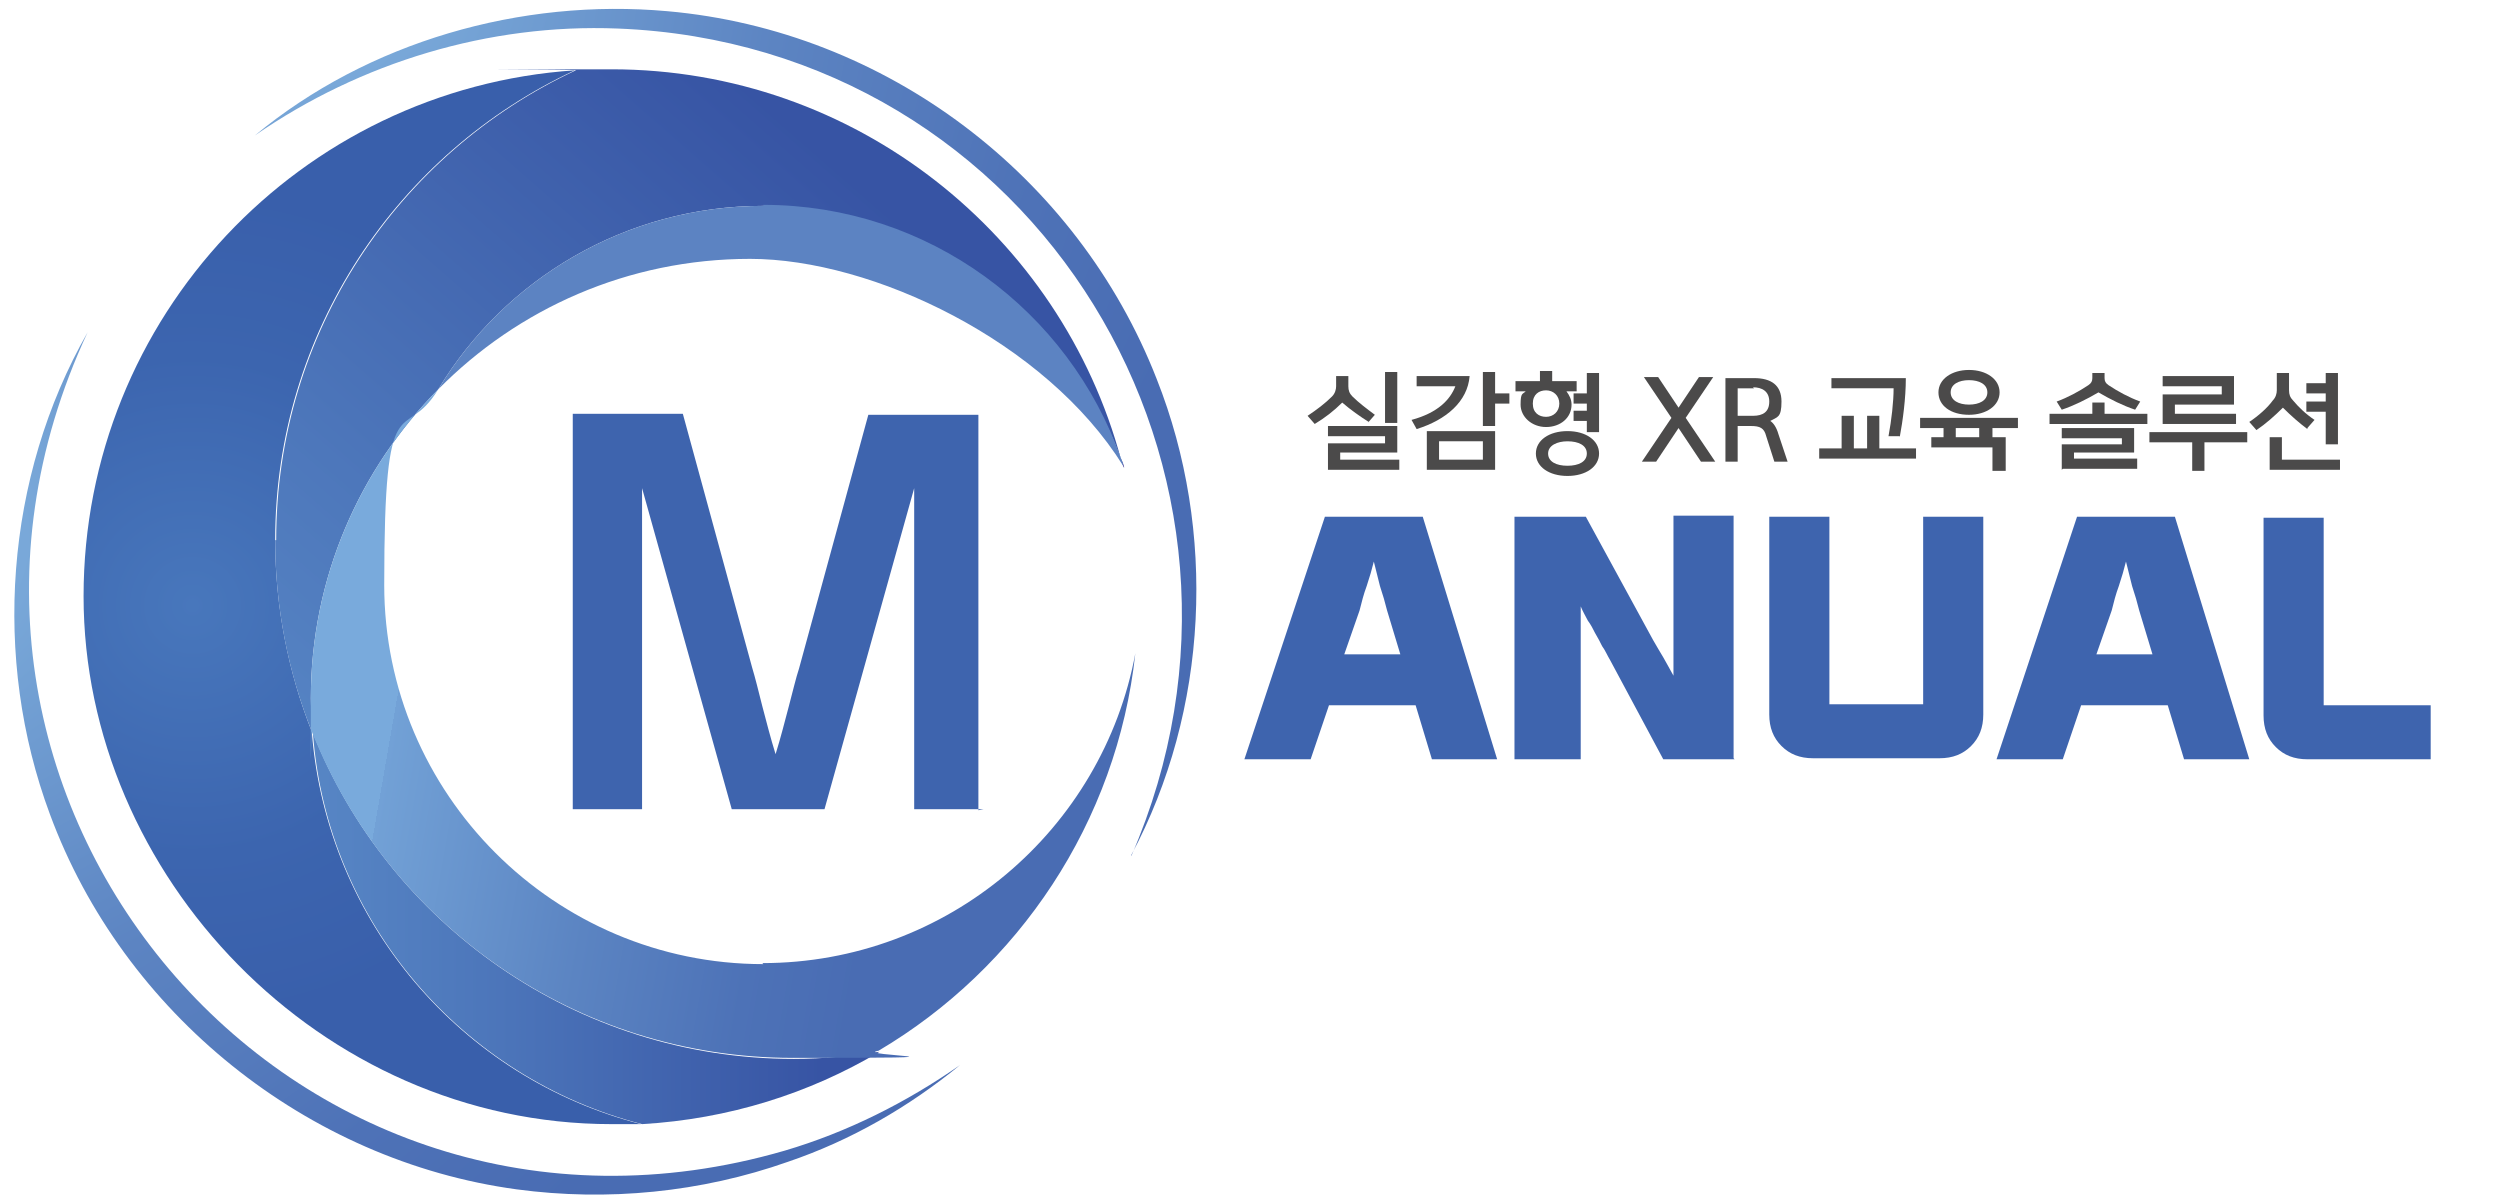 <?xml version="1.0" encoding="UTF-8"?>
<svg id="_레이어_1" data-name="레이어 1" xmlns="http://www.w3.org/2000/svg" version="1.1" xmlns:xlink="http://www.w3.org/1999/xlink" viewBox="0 0 245.3 118.1">
  <defs>
    <style>
      .cls-1 {
        fill: url(#_무제_그라디언트_29-2);
      }

      .cls-1, .cls-2, .cls-3, .cls-4, .cls-5, .cls-6, .cls-7, .cls-8, .cls-9, .cls-10 {
        stroke-width: 0px;
      }

      .cls-2 {
        fill: url(#_무제_그라디언트_15-2);
      }

      .cls-3 {
        fill: url(#_무제_그라디언트_21);
      }

      .cls-4 {
        fill: url(#_무제_그라디언트_25);
      }

      .cls-5 {
        fill: #4d4599;
      }

      .cls-6 {
        fill: url(#_무제_그라디언트_15);
      }

      .cls-7 {
        fill: #5c83c2;
      }

      .cls-8 {
        fill: #4b4a4a;
      }

      .cls-9 {
        fill: #3e64ae;
      }

      .cls-10 {
        fill: url(#_무제_그라디언트_29);
      }
    </style>
    <radialGradient id="_무제_그라디언트_25" data-name="무제 그라디언트 25" cx="18.9" cy="59.4" fx="18.9" fy="59.4" r="40.9" gradientUnits="userSpaceOnUse">
      <stop offset="0" stop-color="#4877bc"/>
      <stop offset=".6" stop-color="#3c65af"/>
      <stop offset="1" stop-color="#395fab"/>
    </radialGradient>
    <linearGradient id="_무제_그라디언트_15" data-name="무제 그라디언트 15" x1="32.2" y1="81.1" x2="92" y2="12.6" gradientUnits="userSpaceOnUse">
      <stop offset="0" stop-color="#5786c5"/>
      <stop offset=".3" stop-color="#4d77bb"/>
      <stop offset=".9" stop-color="#3754a4"/>
    </linearGradient>
    <linearGradient id="_무제_그라디언트_15-2" data-name="무제 그라디언트 15" x1="30.6" y1="91" x2="86.2" y2="91" xlink:href="#_무제_그라디언트_15"/>
    <linearGradient id="_무제_그라디언트_21" data-name="무제 그라디언트 21" x1="39.1" y1="67.7" x2="93.1" y2="77.1" gradientUnits="userSpaceOnUse">
      <stop offset="0" stop-color="#79aadc"/>
      <stop offset="0" stop-color="#72a1d6"/>
      <stop offset=".4" stop-color="#5b84c2"/>
      <stop offset=".7" stop-color="#4d72b7"/>
      <stop offset=".9" stop-color="#496cb3"/>
    </linearGradient>
    <radialGradient id="_무제_그라디언트_29" data-name="무제 그라디언트 29" cx="-9.1" cy="52.6" fx="-9.1" fy="52.6" r="91.7" gradientUnits="userSpaceOnUse">
      <stop offset="0" stop-color="#83b4e1"/>
      <stop offset=".2" stop-color="#73a1d4"/>
      <stop offset=".5" stop-color="#5c84c2"/>
      <stop offset=".8" stop-color="#4e72b7"/>
      <stop offset="1" stop-color="#496cb3"/>
    </radialGradient>
    <radialGradient id="_무제_그라디언트_29-2" data-name="무제 그라디언트 29" cx="30.1" cy="-3.5" fx="30.1" fy="-3.5" r="93.2" xlink:href="#_무제_그라디언트_29"/>
  </defs>
  <path class="cls-4" d="M30.6,71.8c-2.3-5.8-3.6-12.2-3.6-18.8,0-20.4,12-38,29.4-46.1C29.5,8.7,8.2,31.1,8.2,58.5s23.2,51.8,51.8,51.8,2,0,2.9,0c-17.6-4.5-30.8-19.8-32.3-38.4Z"/>
  <path class="cls-6" d="M27,53c0,6.7,1.3,13,3.6,18.8,0-1.1-.1-2.2-.1-3.3,0-11.8,4.8-22.5,12.5-30.3,6.5-10.8,18.4-18,31.9-18s30,10.4,35.1,24.9c-5.9-22-26.1-38.3-50-38.3s-2.3,0-3.5.1c-17.4,8.1-29.4,25.7-29.4,46.1Z"/>
  <path class="cls-2" d="M77.9,103.9c-21.4,0-39.8-13.3-47.2-32,1.4,18.6,14.7,33.9,32.3,38.4,8.5-.5,16.4-3,23.3-7.1-2.7.4-5.5.7-8.4.7Z"/>
  <path class="cls-3" d="M74.9,94.6c-20.5,0-37.2-16.7-37.2-37.2s1.9-13.6,5.3-19.2c-7.7,7.8-12.5,18.5-12.5,30.3s0,2.2.1,3.3c7.5,18.8,25.8,32,47.2,32s5.6-.2,8.4-.7c13.7-8.1,23.4-22.4,25.2-39-3.2,17.3-18.4,30.4-36.6,30.4Z"/>
  <path class="cls-5" d="M110.3,45.9c0-.3-.2-.6-.3-.9,0,.2.1.5.2.7,0,0,0,.1.1.2Z"/>
  <path class="cls-7" d="M74.9,20.2c-13.5,0-25.4,7.2-31.9,18,7.8-7.9,18.6-12.8,30.6-12.8s29,8.1,36.6,20.3c0-.2-.1-.5-.2-.7-5.1-14.5-18.9-24.9-35.1-24.9Z"/>
  <path class="cls-10" d="M8.6,32.6c-21.3,45.6,19.9,94.4,68.4,80.3,6.1-1.8,11.9-4.7,17.2-8.4-5,4.1-10.7,7.4-16.9,9.5-8.5,3-17.7,3.9-26.6,2.7-20.6-2.8-38.6-17.3-45.8-36.8C-.8,64.6.5,46.8,8.6,32.6h0Z"/>
  <path class="cls-1" d="M111,84C127.3,46.5,101.7,4.4,60.6,2.8c-12.6-.5-25.2,3.3-35.6,10.5C36.1,4.1,51.1-.2,65.5,1.1c21.4,1.9,40.2,16.1,48,36.1,5.9,14.9,5.1,32.5-2.5,46.7h0Z"/>
  <path class="cls-9" d="M96.5,79.4h-6.8v-18.5c0-.9,0-1.9,0-3,0-1.1,0-2.3,0-3.5,0-1.2,0-2.4,0-3.5,0-1.1,0-2.1,0-3l-8.8,31.5h-9.1l-8.8-31.5c0,.9,0,1.9,0,3.1,0,1.1,0,2.3,0,3.4,0,1.2,0,2.3,0,3.4,0,1.1,0,2.2,0,3.1v18.5h-6.8v-38.8h10.8l6.8,24.9c.3,1,.6,2.2,1,3.8.4,1.5.8,3.1,1.3,4.7.5-1.6.9-3.2,1.3-4.7.4-1.5.7-2.8,1-3.7l6.8-24.9h10.8v38.8Z"/>
  <g>
    <path class="cls-9" d="M147,74.5h-6.5l-1.6-5.3h-8.5l-1.8,5.3h-6.5l7.9-23.8h9.6l7.3,23.8ZM137.4,64.2l-1.3-4.3c-.2-.8-.4-1.5-.7-2.4-.2-.8-.4-1.6-.6-2.4-.2.8-.4,1.5-.7,2.4-.3.8-.5,1.6-.7,2.4l-1.5,4.3h5.4Z"/>
    <path class="cls-9" d="M170.2,74.5h-7l-5.2-9.7c-.3-.5-.5-1-.8-1.4-.2-.4-.4-.8-.7-1.3-.2-.4-.4-.8-.7-1.2-.2-.4-.5-.9-.7-1.4v15h-6.5v-23.8h7l6.6,12.1c.4.7.7,1.2,1,1.7.3.5.6,1.1,1,1.8v-15.7h5.9v23.8Z"/>
    <path class="cls-9" d="M194.6,70.1c0,1.3-.4,2.3-1.2,3.1-.8.8-1.8,1.2-3.1,1.2h-12.4c-1.3,0-2.3-.4-3.1-1.2-.8-.8-1.2-1.8-1.2-3.1v-19.4h5.9v18.4h9.2v-18.4h5.9v19.4Z"/>
    <path class="cls-9" d="M220.8,74.5h-6.5l-1.6-5.3h-8.5l-1.8,5.3h-6.5l7.9-23.8h9.6l7.3,23.8ZM211.2,64.2l-1.3-4.3c-.2-.8-.4-1.5-.7-2.4-.2-.8-.4-1.6-.6-2.4-.2.8-.4,1.5-.7,2.4-.3.8-.5,1.6-.7,2.4l-1.5,4.3h5.4Z"/>
    <path class="cls-9" d="M238.5,74.5h-12.1c-1.3,0-2.3-.4-3.1-1.2-.8-.8-1.2-1.8-1.2-3.1v-19.4h5.9v18.4h10.5v5.3Z"/>
  </g>
  <g>
    <path class="cls-8" d="M134.3,41.4c-.8-.5-1.8-1.2-2.6-1.9-.8.8-1.7,1.5-2.7,2.1l-.7-.8c.9-.6,1.7-1.2,2.4-1.9.3-.3.4-.7.4-1v-1h1.2v1c0,.4.1.7.4,1,.6.6,1.4,1.2,2.2,1.8l-.7.8ZM130.3,46.1v-2.6h5.6v-.7h-5.6v-1h6.8v2.6h-5.6v.7h5.8v1h-7ZM135.9,41.5v-5h1.2v5h-1.2Z"/>
    <path class="cls-8" d="M139,42.1l-.5-.9c2.6-.7,3.8-2,4.3-3.3h-3.8v-1h5.2c-.2,2.5-2.3,4.3-5.2,5.2ZM140,46.1v-3.8h6.7v3.8h-6.7ZM145.5,43.3h-4.3v1.8h4.3v-1.8ZM145.5,41.9v-5.4h1.2v2.1h1.4v1h-1.4v2.2h-1.2Z"/>
    <path class="cls-8" d="M151.7,41.9c-1.4,0-2.5-1-2.5-2.2s.2-1,.5-1.3h-1v-1h2.4v-1h1.2v1h2.4v1h-1c.3.4.5.8.5,1.3,0,1.3-1.1,2.2-2.5,2.2ZM151.7,38.3c-.7,0-1.3.4-1.3,1.3s.6,1.3,1.3,1.3,1.3-.5,1.3-1.3-.6-1.3-1.3-1.3ZM153.8,46.7c-1.8,0-3.1-.9-3.1-2.2s1.3-2.2,3.1-2.2,3.1.9,3.1,2.2-1.3,2.2-3.1,2.2ZM153.8,43.3c-1,0-1.9.4-1.9,1.2s.8,1.2,1.9,1.2,1.9-.4,1.9-1.2-.8-1.2-1.9-1.2ZM155.7,42.4v-1.1h-1.3v-1h1.3v-.7h-1.3v-1h1.3v-2h1.2v5.8h-1.2Z"/>
    <path class="cls-8" d="M166.9,45.3l-2.2-3.3-2.2,3.3h-1.4l2.9-4.3-2.7-4h1.4l2,3,2-3h1.4l-2.7,4,2.9,4.3h-1.4Z"/>
    <path class="cls-8" d="M174.1,45.3l-.8-2.5c-.2-.8-.6-1-1.5-1h-1.3v3.5h-1.2v-8.2h2.8c1.7,0,2.7.7,2.7,2.3s-.4,1.5-1.1,1.9c.3.2.6.6.8,1.3l.9,2.7h-1.2ZM172.1,38.1h-1.6v2.7h1.5c1,0,1.6-.4,1.6-1.4s-.7-1.4-1.6-1.4Z"/>
    <path class="cls-8" d="M178.5,45v-1h2.2v-3.2h1.2v3.2h1.3v-3.2h1.2v3.2h3.6v1h-9.6ZM186.4,42.8h-1.1c.3-1.6.5-3.4.5-4.7h-6.1v-1h7.3c0,2-.3,4.2-.6,5.8Z"/>
    <path class="cls-8" d="M195.5,46.2v-2.3h-6v-1h1.2v-.9h-2.3v-1h9.6v1h-2.5v.9h1.3v3.3h-1.2ZM193.2,40.7c-1.8,0-3-.9-3-2.2s1.3-2.2,3-2.2,3,.9,3,2.2-1.3,2.2-3,2.2ZM193.2,37.3c-1,0-1.8.4-1.8,1.2s.8,1.2,1.8,1.2,1.8-.4,1.8-1.2-.8-1.2-1.8-1.2ZM191.9,42.9h2.3v-.9h-2.3v.9Z"/>
    <path class="cls-8" d="M201.1,41.6v-1h4.2v-1.1h1.2v1.1h4.2v1h-9.6ZM209.5,40.2c-1.2-.4-2.4-1-3.6-1.7-1.2.7-2.4,1.3-3.6,1.7l-.5-.8c1.1-.4,2.2-1,3.1-1.6.3-.2.4-.4.4-.7v-.5h1.2v.5c0,.3.1.5.4.7.9.6,2,1.2,3.1,1.6l-.5.8ZM202.3,46.1v-2.5h5.9v-.6h-5.9v-1h7.1v2.4h-5.9v.6h6.2v1h-7.3Z"/>
    <path class="cls-8" d="M215.1,46.2v-2.8h-4.2v-1h9.6v1h-4.2v2.8h-1.2ZM212.2,41.6v-2.9h5.8v-.8h-5.8v-1h7v2.8h-5.8v.9h6v1h-7.2Z"/>
    <path class="cls-8" d="M226.4,42.1c-.8-.6-1.6-1.3-2.4-2.1-.8.8-1.7,1.6-2.6,2.2l-.7-.8c.9-.6,1.8-1.4,2.3-2.1.3-.3.4-.7.4-1v-1.7h1.2v1.7c0,.4.1.7.4,1,.5.6,1.2,1.3,2.1,1.9l-.7.8ZM222.7,46.1v-3.2h1.2v2.2h5.7v1h-6.9ZM228.2,43.5v-3.1h-1.9v-1h1.9v-.8h-1.9v-1h1.9v-1h1.2v7h-1.2Z"/>
  </g>
</svg>